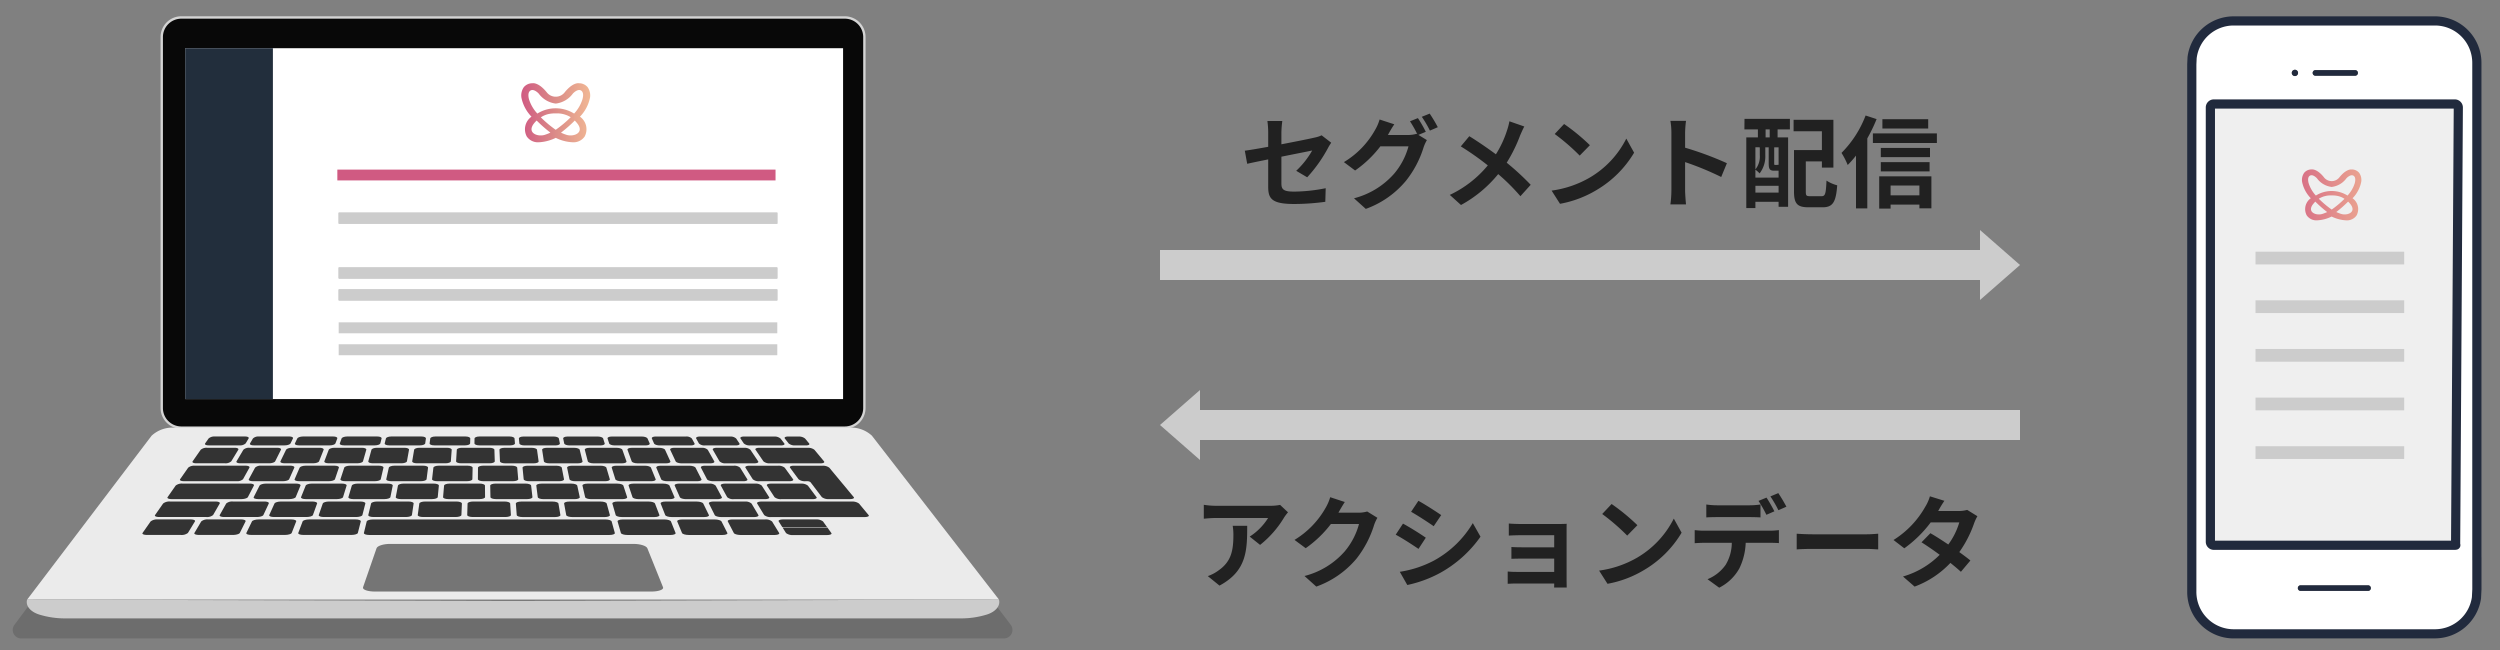 <svg xmlns="http://www.w3.org/2000/svg" width="250" height="65"><rect width="100%" height="100%" fill="#808080" stroke="none"/><defs><linearGradient id="c" x1="1" y1=".5" x2="0" y2=".5" gradientUnits="objectBoundingBox"><stop offset="0" stop-color="#f1b794"/><stop offset=".502" stop-color="#db8c88"/><stop offset="1" stop-color="#d05a82"/></linearGradient><linearGradient id="d" x1="-.476" y1=".5" x2="1.406" y2=".5" gradientUnits="objectBoundingBox"><stop offset="0" stop-color="#d05a82"/><stop offset=".996" stop-color="#f1b794"/></linearGradient><clipPath id="a"><path data-name="長方形 10542" transform="translate(516 2577)" fill="#fff" d="M0 0h250v65H0z"/></clipPath><clipPath id="b"><path data-name="長方形 10517" fill="none" d="M0 0h99.97v18.381H0z"/></clipPath></defs><g data-name="マスクグループ 35825" transform="translate(-516 -2577)" clip-path="url(#a)"><g data-name="グループ 41895"><g data-name="グループ 41883"><g data-name="グループ 41876"><path data-name="パス 229409" d="M600.497 2578.75H534.11a1.94 1.94 0 0 0-1.94 1.94v37.127a1.94 1.94 0 0 0 1.94 1.941h66.382a1.941 1.941 0 0 0 1.941-1.941v-37.126a1.941 1.941 0 0 0-1.941-1.94" fill="#080808"/><path data-name="パス 229410" d="M600.482 2619.876h-66.351a2.077 2.077 0 0 1-2.075-2.075v-37.1a2.077 2.077 0 0 1 2.075-2.075h66.351a2.077 2.077 0 0 1 2.075 2.075v37.1a2.077 2.077 0 0 1-2.075 2.075m-66.351-41.008a1.84 1.84 0 0 0-1.838 1.838v37.1a1.84 1.84 0 0 0 1.838 1.838h66.351a1.84 1.84 0 0 0 1.838-1.838v-37.1a1.84 1.84 0 0 0-1.838-1.838Z" fill="#d4d4d4"/><g data-name="グループ 41875" opacity=".15"><g data-name="グループ 41874"><g data-name="グループ 41873" clip-path="url(#b)" transform="translate(517.275 2622.462)"><path data-name="パス 229411" d="M99.138 18.381H.832a.849.849 0 0 1-.661-1.36L12.178.872A3.183 3.183 0 0 1 14.36 0h71a3.184 3.184 0 0 1 2.176.866l12.257 16.148a.849.849 0 0 1-.656 1.367"/></g></g></g><path data-name="パス 229412" d="M615.899 2636.961h-97.186l12.444-16.387a3.077 3.077 0 0 1 2.085-.816h67.869a3.077 3.077 0 0 1 2.08.811Z" fill="#ebebeb"/><path data-name="パス 229413" d="m615.899 2636.961-48.593.128-48.595-.128c-.174.605.313 1.217 1.229 1.5a8.747 8.747 0 0 0 2.585.379h89.557a8.748 8.748 0 0 0 2.585-.379c.916-.286 1.4-.9 1.229-1.5" fill="#ccc"/><path data-name="パス 229414" d="M601.902 2627.355a1.133 1.133 0 0 0-.724-.2h-9.03c-.306 0-.5.091-.431.2l.7 1.151a.982.982 0 0 0 .7.2h9.341c.317 0 .5-.092.4-.2Z" fill="#333"/><path data-name="パス 229415" d="M597.444 2621.981a1 1 0 0 0-.658-.2h-4.882c-.27 0-.426.091-.349.2l.787 1.152a.914.914 0 0 0 .647.2h5.074c.281 0 .432-.091.339-.2Z" fill="#333"/><path data-name="パス 229416" d="M540.504 2620.649h-3.027a.868.868 0 0 0-.618.2l-.342.488c-.079.113.075.2.343.2h3.1a.809.809 0 0 0 .607-.2l.292-.488c.067-.113-.091-.2-.353-.2" fill="#333"/><path data-name="パス 229417" d="M539.461 2621.777h-2.76a.892.892 0 0 0-.631.2l-.805 1.152c-.079.113.085.2.365.2h2.867a.855.855 0 0 0 .631-.2l.7-1.152c.068-.113-.1-.2-.365-.2" fill="#333"/><path data-name="パス 229418" d="M537.535 2627.151h-4.523a1.019 1.019 0 0 0-.7.2l-.805 1.152c-.079.113.114.2.431.2h4.681a.954.954 0 0 0 .691-.2l.662-1.152c.065-.113-.131-.2-.437-.2" fill="#333"/><path data-name="パス 229419" d="M545.01 2623.568h-2.883a.811.811 0 0 0-.621.2l-.622 1.151c-.061.113.127.2.42.2h2.991c.293 0 .57-.091.621-.2l.514-1.151c.05-.113-.138-.2-.42-.2" fill="#333"/><path data-name="パス 229420" d="M545.6 2625.359h-3.007c-.294 0-.579.091-.636.2l-.584 1.152c-.057.113.143.2.448.2h3.115c.3 0 .589-.091.636-.2l.477-1.152c.047-.113-.154-.2-.448-.2" fill="#333"/><path data-name="パス 229421" d="M542.421 2627.151h-3.131a.907.907 0 0 0-.669.2l-.646 1.152c-.063.113.142.2.459.2h3.236c.317 0 .616-.091.669-.2l.538-1.152c.053-.113-.153-.2-.459-.2" fill="#333"/><path data-name="パス 229422" d="M535.037 2628.942h-3.255a1.063 1.063 0 0 0-.719.2l-.805 1.152c-.079.113.124.2.453.2h3.363a1.024 1.024 0 0 0 .719-.2l.7-1.152c.068-.113-.134-.2-.453-.2" fill="#333"/><path data-name="パス 229423" d="M540.08 2628.942h-3.255a.973.973 0 0 0-.7.2l-.682 1.152c-.067.113.146.2.475.2h3.363c.329 0 .641-.091.7-.2l.574-1.152c.056-.113-.156-.2-.475-.2" fill="#333"/><path data-name="パス 229424" d="M545.126 2628.942h-3.255c-.318 0-.621.091-.675.2l-.559 1.152c-.055.113.168.2.5.2h3.357c.329 0 .631-.091.675-.2l.451-1.152c.044-.113-.178-.2-.5-.2" fill="#333"/><path data-name="パス 229425" d="M551.554 2628.942h-4.638c-.318 0-.611.091-.653.2l-.435 1.152c-.043.113.189.2.518.2h4.792c.329 0 .619-.091.647-.2l.294-1.152c.029-.113-.206-.2-.524-.2" fill="#333"/><path data-name="パス 229426" d="M577.166 2629.146c-.031-.113-.314-.2-.632-.2h-23.239c-.318 0-.6.091-.626.2l-.279 1.152c-.027.113.217.2.546.2h24.008c.329 0 .57-.091.539-.2Z" fill="#333"/><path data-name="パス 229427" d="M583.096 2629.146c-.045-.113-.34-.2-.658-.2h-4.163c-.318 0-.55.091-.518.2l.332 1.152c.032.113.326.2.654.2h4.3c.329 0 .559-.091.513-.2Z" fill="#333"/><path data-name="パス 229428" d="M588.151 2629.146c-.057-.113-.362-.2-.68-.2h-3.255c-.318 0-.539.091-.492.2l.477 1.152c.047.113.351.2.68.2h3.363c.329 0 .549-.091.492-.2Z" fill="#333"/><path data-name="パス 229429" d="M593.206 2629.146a.991.991 0 0 0-.7-.2h-3.255c-.318 0-.529.091-.47.2l.6 1.152c.059.113.373.2.7.2h3.363c.329 0 .539-.091.47-.2Z" fill="#333"/><path data-name="パス 229430" d="M597.577 2628.942h-3.255c-.318 0-.521.089-.452.2l.352.559h4.478l-.4-.559a1.089 1.089 0 0 0-.719-.2" fill="#333"/><path data-name="パス 229431" d="M598.735 2629.748h-4.483l.35.557a1.05 1.05 0 0 0 .719.2h3.363c.329 0 .531-.088.453-.2Z" fill="#333"/><path data-name="パス 229432" d="M547.227 2627.151h-3.131c-.306 0-.6.091-.647.2l-.523 1.152c-.051.113.164.2.481.2h3.239c.317 0 .607-.091.647-.2l.416-1.152c.041-.113-.175-.2-.481-.2" fill="#333"/><path data-name="パス 229433" d="M552.033 2627.151h-3.131c-.306 0-.586.091-.625.2l-.4 1.152c-.039.113.186.2.5.2h3.239c.317 0 .6-.091.625-.2l.294-1.152c.029-.113-.2-.2-.5-.2" fill="#333"/><path data-name="パス 229434" d="M556.839 2627.151h-3.131c-.306 0-.577.091-.6.2l-.279 1.152c-.027.113.207.2.524.2h3.239c.317 0 .587-.091.6-.2l.171-1.152c.017-.113-.218-.2-.524-.2" fill="#333"/><path data-name="パス 229435" d="M561.644 2627.151h-3.131c-.306 0-.567.091-.582.2l-.157 1.152c-.015.113.229.2.546.2h3.239c.317 0 .577-.091.582-.2l.049-1.152c0-.113-.239-.2-.546-.2" fill="#333"/><path data-name="パス 229436" d="M566.449 2627.151h-3.131c-.306 0-.557.091-.561.2l-.035 1.152c0 .113.251.2.568.2h3.239c.317 0 .568-.091.561-.2l-.073-1.152c-.007-.113-.261-.2-.567-.2" fill="#333"/><path data-name="パス 229437" d="M571.844 2627.355c-.019-.113-.283-.2-.589-.2h-3.131c-.306 0-.548.091-.539.2l.088 1.151c.009.113.273.2.589.2h3.239c.317 0 .558-.092.539-.2Z" fill="#333"/><path data-name="パス 229438" d="M576.67 2627.355c-.031-.113-.3-.2-.611-.2h-3.131c-.306 0-.538.091-.517.2l.21 1.151c.021.113.294.2.611.2h3.238c.317 0 .548-.092.517-.2Z" fill="#333"/><path data-name="パス 229439" d="M581.5 2627.355c-.043-.113-.326-.2-.632-.2h-3.131c-.306 0-.528.091-.5.2l.332 1.151c.033.113.316.2.632.2h3.239c.317 0 .538-.092.5-.2Z" fill="#333"/><path data-name="パス 229440" d="M586.327 2627.355c-.055-.113-.348-.2-.654-.2h-3.131c-.306 0-.518.091-.474.2l.454 1.151c.044.113.337.2.654.2h3.239c.317 0 .529-.092.474-.2Z" fill="#333"/><path data-name="パス 229441" d="M591.154 2627.355a.932.932 0 0 0-.675-.2h-3.131c-.306 0-.509.091-.452.2l.576 1.151c.057.113.359.2.675.2h3.239c.317 0 .519-.092.452-.2Z" fill="#333"/><path data-name="パス 229442" d="M550.191 2625.359h-3.007c-.294 0-.569.091-.614.2l-.463 1.152c-.045.113.165.2.469.2h3.115c.3 0 .58-.091.614-.2l.355-1.152c.035-.113-.176-.2-.47-.2" fill="#333"/><path data-name="パス 229443" d="M554.782 2625.359h-3.007c-.294 0-.56.091-.593.2l-.341 1.152c-.033.113.187.2.491.2h3.115c.3 0 .57-.091.593-.2l.233-1.152c.023-.113-.2-.2-.491-.2" fill="#333"/><path data-name="パス 229444" d="M559.374 2625.359h-3.007c-.294 0-.55.091-.571.2l-.22 1.152c-.022.113.208.2.513.2h3.115c.3 0 .56-.091.571-.2l.112-1.152c.011-.113-.219-.2-.513-.2" fill="#333"/><path data-name="パス 229445" d="M563.965 2625.359h-3.007c-.294 0-.54.091-.55.2l-.1 1.152c-.01.113.229.2.534.2h3.115c.3 0 .551-.091.55-.2l-.01-1.152c0-.113-.24-.2-.534-.2" fill="#333"/><path data-name="パス 229446" d="M568.557 2625.359h-3.007c-.294 0-.531.091-.528.2l.023 1.152c0 .113.251.2.556.2h3.115c.3 0 .541-.091.528-.2l-.131-1.152c-.013-.113-.262-.2-.556-.2" fill="#333"/><path data-name="パス 229447" d="M573.726 2625.563c-.025-.113-.283-.2-.577-.2h-3.011c-.294 0-.521.091-.507.2l.145 1.152c.014.113.273.2.577.2h3.115c.3 0 .532-.092.507-.2Z" fill="#333"/><path data-name="パス 229448" d="M578.338 2625.563c-.037-.113-.3-.2-.6-.2h-3.006c-.294 0-.511.091-.485.2l.266 1.152c.026.113.294.2.6.2h3.115c.3 0 .522-.092.486-.2Z" fill="#333"/><path data-name="パス 229449" d="M582.952 2625.563c-.048-.113-.327-.2-.62-.2h-3.007c-.294 0-.5.091-.464.2l.388 1.152c.038.113.316.2.62.2h3.115c.3 0 .512-.092.464-.2Z" fill="#333"/><path data-name="パス 229450" d="M587.564 2625.563a.848.848 0 0 0-.642-.2h-3.007c-.294 0-.492.091-.442.2l.51 1.152c.05.113.337.2.642.2h3.115c.3 0 .5-.092.442-.2Z" fill="#333"/><path data-name="パス 229451" d="M592.177 2625.563a.93.93 0 0 0-.664-.2h-3.007c-.294 0-.482.091-.421.2l.631 1.152a.891.891 0 0 0 .663.2h3.115c.3 0 .493-.092.42-.2Z" fill="#333"/><path data-name="パス 229452" d="M596.79 2625.563a1.016 1.016 0 0 0-.685-.2h-3.007c-.294 0-.473.091-.4.2l.753 1.152a.976.976 0 0 0 .685.2h3.115c.305 0 .484-.092.4-.2Z" fill="#333"/><path data-name="パス 229453" d="M540.54 2623.568h-5.069a.933.933 0 0 0-.653.2l-.805 1.151c-.079.113.094.2.387.2h5.262a.854.854 0 0 0 .642-.2l.637-1.151c.062-.113-.116-.2-.4-.2" fill="#333"/><path data-name="パス 229454" d="M540.96 2625.359h-6.719a.975.975 0 0 0-.675.2l-.805 1.152c-.079.113.1.2.409.2h6.96c.3 0 .6-.091.658-.2l.6-1.152c.059-.113-.132-.2-.426-.2" fill="#333"/><path data-name="パス 229455" d="M549.446 2623.568h-2.883c-.282 0-.55.091-.6.2l-.5 1.151c-.049.113.149.2.441.2h2.993c.292 0 .561-.091.6-.2l.391-1.151c.038-.113-.159-.2-.441-.2" fill="#333"/><path data-name="パス 229456" d="M553.884 2623.568H551c-.282 0-.541.091-.577.2l-.377 1.151c-.037.113.17.2.463.2h2.991c.293 0 .551-.091.577-.2l.269-1.151c.026-.113-.181-.2-.463-.2" fill="#333"/><path data-name="パス 229457" d="M558.32 2623.568h-2.883c-.282 0-.531.091-.556.2l-.254 1.151c-.025.113.192.2.485.2h2.99c.293 0 .541-.091.556-.2l.146-1.151c.014-.113-.2-.2-.485-.2" fill="#333"/><path data-name="パス 229458" d="M562.757 2623.568h-2.884c-.282 0-.521.091-.534.2l-.132 1.151c-.013.113.214.2.506.2h2.991c.292 0 .532-.091.534-.2l.024-1.151c0-.113-.224-.2-.506-.2" fill="#333"/><path data-name="パス 229459" d="M567.194 2623.568h-2.883c-.282 0-.511.091-.512.2l-.009 1.151c0 .113.235.2.528.2h2.991c.292 0 .522-.091.512-.2l-.1-1.151c-.01-.113-.246-.2-.528-.2" fill="#333"/><path data-name="パス 229460" d="M572.179 2623.772c-.021-.113-.268-.2-.55-.2h-2.884c-.282 0-.5.091-.49.2l.113 1.151c.011.113.257.2.55.2h2.991c.293 0 .512-.091.491-.2Z" fill="#333"/><path data-name="パス 229461" d="M576.64 2623.772c-.034-.113-.29-.2-.572-.2h-2.886c-.282 0-.492.091-.469.2l.236 1.151c.023.113.279.2.571.2h2.991c.292 0 .5-.091.469-.2Z" fill="#333"/><path data-name="パス 229462" d="M581.098 2623.772c-.045-.113-.311-.2-.593-.2h-2.883c-.282 0-.482.091-.447.2l.359 1.151c.035.113.3.2.593.2h2.991c.292 0 .493-.091.447-.2Z" fill="#333"/><path data-name="パス 229463" d="M585.557 2623.772c-.058-.113-.333-.2-.615-.2h-2.884c-.282 0-.472.091-.425.2l.481 1.151c.047.113.322.2.615.2h2.991c.292 0 .483-.091.425-.2Z" fill="#333"/><path data-name="パス 229464" d="M590.016 2623.772a.869.869 0 0 0-.636-.2h-2.88c-.282 0-.462.091-.4.2l.6 1.151c.059.113.344.2.637.2h2.991c.292 0 .473-.091.4-.2Z" fill="#333"/><path data-name="パス 229465" d="M594.473 2623.772a.953.953 0 0 0-.658-.2h-2.884c-.282 0-.453.091-.382.2l.726 1.151a.913.913 0 0 0 .658.2h2.991c.292 0 .464-.091.382-.2Z" fill="#333"/><path data-name="パス 229466" d="m599.889 2624.924-.2-.241-.756-.911a1.043 1.043 0 0 0-.68-.2h-2.887c-.282 0-.443.091-.36.2l.849 1.151a1 1 0 0 0 .68.2h.185a.5.5 0 0 1 .335.1l1.129 1.488a1.067 1.067 0 0 0 .707.2h2.1c.3 0 .476-.091.383-.2Z" fill="#333"/><path data-name="パス 229467" d="M543.707 2621.777h-2.76a.812.812 0 0 0-.61.2l-.683 1.152c-.067.113.107.2.387.2h2.867c.28 0 .553-.091.61-.2l.575-1.152c.056-.113-.117-.2-.387-.2" fill="#333"/><path data-name="パス 229468" d="M547.954 2621.777h-2.76c-.27 0-.533.091-.588.2l-.56 1.152c-.055.113.128.2.409.2h2.867c.28 0 .543-.091.588-.2l.453-1.152c.044-.113-.139-.2-.409-.2" fill="#333"/><path data-name="パス 229469" d="M552.2 2621.777h-2.76c-.27 0-.523.091-.566.2l-.438 1.152c-.043.113.15.2.43.2h2.867c.28 0 .534-.091.566-.2l.33-1.152c.032-.113-.16-.2-.43-.2" fill="#333"/><path data-name="パス 229470" d="M556.447 2621.777h-2.757c-.27 0-.514.091-.544.2l-.315 1.152c-.031.113.172.2.452.2h2.867c.28 0 .524-.091.544-.2l.208-1.152c.02-.113-.182-.2-.452-.2" fill="#333"/><path data-name="パス 229471" d="M560.697 2621.777h-2.76c-.27 0-.5.091-.523.2l-.193 1.152c-.019.113.193.2.474.2h2.868c.28 0 .515-.091.523-.2l.085-1.152c.008-.113-.2-.2-.474-.2" fill="#333"/><path data-name="パス 229472" d="M564.94 2621.777h-2.76c-.27 0-.494.091-.5.2l-.07 1.152c-.007.113.215.2.5.2h2.867c.28 0 .5-.091.5-.2l-.037-1.152c0-.113-.225-.2-.5-.2" fill="#333"/><path data-name="パス 229473" d="M569.702 2621.981c-.016-.113-.247-.2-.517-.2h-2.76c-.27 0-.484.091-.479.2l.052 1.152c.005.113.237.2.517.2h2.867c.28 0 .5-.091.479-.2Z" fill="#333"/><path data-name="パス 229474" d="M573.971 2621.981c-.028-.113-.269-.2-.539-.2h-2.76c-.27 0-.475.091-.458.2l.175 1.152c.017.113.258.2.539.2h2.867c.28 0 .485-.091.458-.2Z" fill="#333"/><path data-name="パス 229475" d="M578.239 2621.981c-.04-.113-.291-.2-.561-.2h-2.76c-.27 0-.465.091-.436.2l.3 1.152c.029.113.28.2.56.2h2.868c.28 0 .476-.091.436-.2Z" fill="#333"/><path data-name="パス 229476" d="M582.506 2621.981c-.052-.113-.312-.2-.582-.2h-2.76c-.27 0-.455.091-.414.2l.42 1.152c.041.113.3.2.582.2h2.868c.28 0 .466-.091.414-.2Z" fill="#333"/><path data-name="パス 229477" d="M586.775 2621.981a.791.791 0 0 0-.6-.2h-2.759c-.27 0-.446.091-.393.2l.542 1.152c.053.113.323.2.6.2h2.867c.281 0 .456-.091.393-.2Z" fill="#333"/><path data-name="パス 229478" d="M591.043 2621.981a.87.87 0 0 0-.625-.2h-2.76c-.27 0-.436.091-.371.2l.665 1.152a.834.834 0 0 0 .626.2h2.867c.28 0 .446-.091.371-.2Z" fill="#333"/><path data-name="パス 229479" d="M544.914 2620.649h-3.027a.783.783 0 0 0-.594.2l-.286.488c-.066.113.1.2.366.2h3.099c.268 0 .53-.091.584-.2l.236-.488c.054-.113-.114-.2-.376-.2" fill="#333"/><path data-name="パス 229480" d="M549.324 2620.649h-3.027c-.262 0-.518.091-.571.2l-.231.488c-.053.113.121.2.39.2h3.1c.268 0 .519-.091.561-.2l.181-.488c.042-.113-.137-.2-.4-.2" fill="#333"/><path data-name="パス 229481" d="M553.733 2620.649h-3.027c-.262 0-.508.091-.548.2l-.175.488c-.04.113.144.2.413.2h3.1c.268 0 .509-.091.538-.2l.125-.488c.029-.113-.16-.2-.423-.2" fill="#333"/><path data-name="パス 229482" d="M558.143 2620.649h-3.027c-.262 0-.5.091-.525.2l-.12.488c-.028.113.168.2.436.2h3.1c.268 0 .5-.091.515-.2l.069-.488c.016-.113-.184-.2-.446-.2" fill="#333"/><path data-name="パス 229483" d="M562.553 2620.649h-3.027c-.262 0-.487.091-.5.2l-.064.488c-.015.113.191.2.459.2h3.1c.268 0 .488-.091.492-.2l.014-.488c0-.113-.207-.2-.469-.2" fill="#333"/><path data-name="パス 229484" d="M566.959 2620.649h-3.027c-.262 0-.476.091-.479.2l-.008.488c0 .113.214.2.482.2h3.1c.268 0 .478-.091.468-.2l-.042-.488c-.01-.113-.23-.2-.492-.2" fill="#333"/><path data-name="パス 229485" d="M571.887 2620.853c-.022-.113-.253-.2-.515-.2h-3.027c-.262 0-.466.091-.455.2l.047.489c.01.113.237.2.505.2h3.1c.268 0 .468-.091.445-.2Z" fill="#333"/><path data-name="パス 229486" d="M576.318 2620.853c-.035-.113-.276-.2-.539-.2h-3.027c-.262 0-.456.091-.432.2l.1.489c.023.113.26.2.528.2h3.1c.268 0 .457-.091.422-.2Z" fill="#333"/><path data-name="パス 229487" d="M580.753 2620.853c-.048-.113-.3-.2-.562-.2h-3.024c-.262 0-.445.091-.409.2l.158.489c.036.113.284.2.552.2h3.1c.268 0 .447-.091.4-.2Z" fill="#333"/><path data-name="パス 229488" d="M585.186 2620.853a.75.75 0 0 0-.585-.2h-3.027c-.262 0-.435.091-.386.2l.214.489c.05.113.307.2.575.2h3.1c.268 0 .436-.091.376-.2Z" fill="#333"/><path data-name="パス 229489" d="M589.618 2620.853a.833.833 0 0 0-.608-.2h-3.027c-.262 0-.424.091-.362.2l.269.489a.777.777 0 0 0 .6.2h3.1c.268 0 .426-.091.352-.2Z" fill="#333"/><path data-name="パス 229490" d="M594.051 2620.853a.922.922 0 0 0-.631-.2h-3.027c-.262 0-.414.091-.339.2l.325.489a.859.859 0 0 0 .621.2h3.1c.268 0 .416-.091.329-.2Z" fill="#333"/><path data-name="パス 229491" d="M596.507 2620.853a.973.973 0 0 0-.644-.2h-1.062c-.262 0-.4.091-.316.2l.38.489a.952.952 0 0 0 .645.2h1.086c.269 0 .41-.091.316-.2Z" fill="#333"/><path data-name="パス 229492" d="M581.136 2636.155H553.49c-.717 0-1.25-.187-1.19-.417l1.361-3.93c.1-.23.693-.417 1.325-.417h24.386c.632 0 1.24.187 1.355.417l1.582 3.93c.07.23-.456.417-1.173.417" fill="#757575"/></g><g data-name="グループ 41882"><path data-name="長方形 10518" fill="#fff" d="M534.518 2581.821h65.79v35.088h-65.79z"/><g data-name="グループ 41881" transform="translate(534.518 2581.821)"><path data-name="パス 229493" d="M62.2 84.574a1.122 1.122 0 0 1 .856-.39.468.468 0 0 1 .076-.006c.185 0 .685.087 1.349.9a1.125 1.125 0 0 0 .842.451h.131a1.129 1.129 0 0 0 .848-.458c.658-.806 1.159-.893 1.343-.893a.468.468 0 0 1 .076.006 1.122 1.122 0 0 1 .856.39 1.451 1.451 0 0 1 .243 1.041 3.8 3.8 0 0 1-1.01 1.912 1.541 1.541 0 0 1 .474 1.983 1.353 1.353 0 0 1-1.21.577 4.26 4.26 0 0 1-1.682-.441 4.339 4.339 0 0 1-1.687.441 1.355 1.355 0 0 1-1.212-.577 1.541 1.541 0 0 1 .474-1.983 3.8 3.8 0 0 1-1.009-1.906 1.454 1.454 0 0 1 .242-1.047Zm4.251 4.764c.73.243 1.9-.2 1.037-1.208a4.636 4.636 0 0 0-.194-.215 13.994 13.994 0 0 1-1.379 1.212 4.935 4.935 0 0 0 .536.212Zm-1.073-.506.011.007a11.343 11.343 0 0 0 1.5-1.258 2.6 2.6 0 0 0-1.412-.383h-.192a3.085 3.085 0 0 0-.579.059 2.256 2.256 0 0 0-.789.325l-.018.011a11.365 11.365 0 0 0 1.479 1.242Zm-1.066.506a4.891 4.891 0 0 0 .545-.215 13.992 13.992 0 0 1-1.374-1.209 2.932 2.932 0 0 0-.208.216c-.867 1.013.307 1.452 1.037 1.209Zm-1.572-3.476a3.729 3.729 0 0 0 .812 1.355 3.462 3.462 0 0 1 3.675 0 3.729 3.729 0 0 0 .812-1.355s.254-.7-.1-.939-.836.295-.836.295a2.485 2.485 0 0 1-1.708 1 2.485 2.485 0 0 1-1.708-1s-.48-.533-.836-.295-.111.939-.111.939Z" transform="translate(-28.334 -80.681)" fill="url(#c)"/><path data-name="パス 229494" d="M15.216 12.139h43.82v1.082h-43.82Z" fill="#d05a82"/><path data-name="長方形 10519" fill="#ccc" d="M15.351 24.123h43.86v1.097h-43.86z"/><path data-name="長方形 10520" fill="#ccc" d="M15.351 21.93h43.86v1.097h-43.86z"/><rect data-name="長方形 10521" width="43.86" transform="translate(15.351 19.737)" fill="#ccc"/><path data-name="長方形 10522" fill="#ccc" d="M15.351 16.447h43.86v1.097h-43.86z"/><path data-name="長方形 10523" fill="#ccc" d="M15.351 24.123h43.86v1.097h-43.86z"/><path data-name="長方形 10524" fill="#ccc" d="M15.351 21.93h43.86v1.097h-43.86z"/><rect data-name="長方形 10525" width="43.86" transform="translate(15.351 19.737)" fill="#ccc"/><path data-name="長方形 10526" fill="#ccc" d="M15.351 16.447h43.86v1.097h-43.86z"/><path data-name="長方形 10527" fill="#ccc" d="M15.351 29.605h43.86v1.097h-43.86z"/><path data-name="長方形 10528" fill="#ccc" d="M15.351 27.412h43.86v1.097h-43.86z"/><path data-name="長方形 10529" fill="#ccc" d="M15.351 24.123h43.86v1.097h-43.86z"/><path data-name="長方形 10530" fill="#ccc" d="M15.351 21.93h43.86v1.097h-43.86z"/><rect data-name="長方形 10531" width="43.86" transform="translate(15.351 19.737)" fill="#ccc"/><path data-name="長方形 10532" fill="#ccc" d="M15.351 16.447h43.86v1.097h-43.86z"/><path data-name="長方形 10533" fill="#222e3c" d="M0 0h8.772v35.088H0z"/></g></g></g><path data-name="パス 230021" d="M642.82 2595.67c0 1.18.33 1.73 2.61 1.73a23.506 23.506 0 0 0 3.1-.22l.04-1.36a16.337 16.337 0 0 1-3.15.34c-1.1 0-1.28-.22-1.28-.84v-2.65c1.42-.29 2.77-.55 3.08-.62a8.515 8.515 0 0 1-1.6 2.03l1.1.65a14.332 14.332 0 0 0 2.07-2.91c.09-.18.24-.41.33-.55l-.96-.74a2.819 2.819 0 0 1-.71.23c-.45.11-1.85.39-3.31.67v-1.18a10.511 10.511 0 0 1 .09-1.15h-1.49a8.649 8.649 0 0 1 .08 1.15v1.43c-.99.18-1.87.33-2.34.39l.24 1.31c.42-.1 1.21-.26 2.1-.44Zm14.97-6.86-.79.32a11.6 11.6 0 0 1 .73 1.29l-.07-.04a3.15 3.15 0 0 1-.87.12h-2c.01-.02.02-.03.03-.05a10.374 10.374 0 0 1 .61-1.02l-1.47-.48a4.525 4.525 0 0 1-.45 1.04 8.648 8.648 0 0 1-3.12 3.22l1.12.84a11.236 11.236 0 0 0 2.53-2.42h2.81a7.074 7.074 0 0 1-1.42 2.72 8 8 0 0 1-4.03 2.48l1.18 1.06a9.314 9.314 0 0 0 4.03-2.83 10.153 10.153 0 0 0 1.75-3.33 4 4 0 0 1 .33-.72l-.85-.52.74-.31a12.711 12.711 0 0 0-.79-1.37Zm1.18-.45-.79.32a10.6 10.6 0 0 1 .81 1.38l.79-.34a14.278 14.278 0 0 0-.81-1.36Zm9.46 1.29-1.49-.52a6.237 6.237 0 0 1-.24.92 10.37 10.37 0 0 1-1.11 2.38c-.81-.6-1.86-1.32-2.66-1.81l-.85 1.02a27.494 27.494 0 0 1 2.7 1.9 11 11 0 0 1-3.8 2.95l1.12 1.01a12.5 12.5 0 0 0 3.72-3.09 20.136 20.136 0 0 1 2.22 2.21l1.03-1.14a26.185 26.185 0 0 0-2.4-2.21 15.1 15.1 0 0 0 1.34-2.72c.1-.23.29-.67.42-.9Zm3.98-.25-.94 1a20.792 20.792 0 0 1 2.5 2.16l1.02-1.04a20.2 20.2 0 0 0-2.58-2.12Zm-1.25 6.66.84 1.32a10.83 10.83 0 0 0 3.71-1.41 10.634 10.634 0 0 0 3.7-3.7l-.78-1.41a9.416 9.416 0 0 1-3.64 3.89 10.307 10.307 0 0 1-3.83 1.31Zm11.98-.02a10.983 10.983 0 0 1-.1 1.4h1.56c-.04-.41-.09-1.11-.09-1.4v-2.83a28.884 28.884 0 0 1 3.61 1.49l.57-1.38a32.66 32.66 0 0 0-4.18-1.55v-1.48a10.872 10.872 0 0 1 .09-1.2h-1.56a6.942 6.942 0 0 1 .1 1.2Zm9.83-5.3h-.41v-.8h.41Zm.89 2.76a.218.218 0 0 1-.05-.04c-.02.03-.04.03-.13.03h-.18c-.07 0-.08-.01-.08-.14v-1.62h.44Zm-2.32 2.76v-.68h2.32v.68Zm.44-4.53v.78a2.037 2.037 0 0 1-.44 1.43v-2.21Zm1.79 2.34h.09v.69h-2.32v-.79a2.526 2.526 0 0 1 .42.37 2.769 2.769 0 0 0 .57-1.82v-.79h.34v1.62c0 .59.13.72.56.72Zm-3.33-4.13h1.35v.8h-1.16v7.07h.91v-.63h2.32v.5h.95v-6.94h-1.05v-.8h1.23v-1.05h-4.54Zm6.59 6.68c-.39 0-.45-.05-.45-.47v-3.01h1.61v.62h1.15v-4.78h-3.98v1.15h2.83v1.88h-2.79v4.15c0 1.23.35 1.57 1.46 1.57h1.39c1.03 0 1.35-.51 1.47-2.2a3.527 3.527 0 0 1-1.07-.47c-.06 1.32-.12 1.56-.5 1.56Zm11.79-7.7h-4.58v.93h4.58Zm-6.26-.37a10.64 10.64 0 0 1-2.41 3.74 7.7 7.7 0 0 1 .62 1.21 9.741 9.741 0 0 0 .83-.94v5.28h1.13v-7a16.217 16.217 0 0 0 .93-1.93Zm5.38 7v.98h-2.88v-.98Zm-4.02 2.31h1.14v-.4h2.88v.37h1.2v-3.2h-5.22Zm.16-3.72h4.88v-.93h-4.88Zm4.92-2.35h-4.92v.92H709Zm-5.71-1.45v.96h6.4v-.96Z" fill="#212121"/><g data-name="グループ 41884" fill="#ccc"><path data-name="多角形 126" d="m718 2603.5-4 3.5v-7Z"/><path data-name="長方形 10534" d="M632 2602h83v3h-83z"/></g><g data-name="グループ 41896" fill="#ccc"><path data-name="多角形 126" d="m632 2619.5 4-3.5v7Z"/><path data-name="長方形 10534" d="M635 2618h83v3h-83z"/></g><path data-name="パス 230020" d="m644.8 2628.23-.79-.74a5.157 5.157 0 0 1-1.02.09h-5.39a7.928 7.928 0 0 1-1.22-.1v1.39c.47-.04.8-.07 1.22-.07h5.21a5.947 5.947 0 0 1-1.84 1.86l1.04.83a10.185 10.185 0 0 0 2.4-2.74 5.035 5.035 0 0 1 .39-.52Zm-4.08 1.35h-1.45a5.544 5.544 0 0 1 .07.9c0 1.64-.24 2.7-1.51 3.58a3.951 3.951 0 0 1-1.05.55l1.17.95c2.72-1.46 2.77-3.5 2.77-5.98Zm9.76-2.38-1.46-.48a4.811 4.811 0 0 1-.45 1.05 8.805 8.805 0 0 1-3.12 3.22l1.12.83a11.4 11.4 0 0 0 2.52-2.42h2.81a7.109 7.109 0 0 1-1.42 2.73 7.97 7.97 0 0 1-4.03 2.47l1.18 1.06a9.337 9.337 0 0 0 4.04-2.82 10.434 10.434 0 0 0 1.74-3.34 4 4 0 0 1 .33-.72l-1.02-.63a3.207 3.207 0 0 1-.87.12h-2.01c.01-.02.02-.03.03-.05.12-.22.38-.67.61-1.02Zm7.36-.12-.73 1.1c.66.37 1.7 1.05 2.26 1.44l.75-1.11c-.52-.36-1.62-1.07-2.28-1.43Zm-1.86 7.1.75 1.32a12.168 12.168 0 0 0 3.34-1.24 12.074 12.074 0 0 0 3.98-3.59l-.77-1.36a10.194 10.194 0 0 1-3.89 3.75 10.836 10.836 0 0 1-3.41 1.12Zm.32-4.82-.73 1.11c.67.35 1.71 1.03 2.28 1.42l.73-1.12a28.44 28.44 0 0 0-2.28-1.41Zm10.58-.01v1.21c.24-.02.87-.04 1.24-.04h3.3v1.21h-3.19c-.38 0-.83-.01-1.09-.03v1.18c.23-.01.71-.02 1.09-.02h3.19v1.33h-3.78a8.581 8.581 0 0 1-.87-.04v1.23c.17-.01.58-.03.86-.03h3.79c0 .15 0 .31-.01.4h1.26c0-.18-.01-.52-.01-.68v-5.02c0-.21 0-.54.01-.67-.16.01-.53.02-.77.02h-3.78c-.37 0-.98-.02-1.24-.05Zm10.28-1.95-.94 1a20.792 20.792 0 0 1 2.5 2.16l1.02-1.04a20.2 20.2 0 0 0-2.58-2.12Zm-1.25 6.66.84 1.32a10.83 10.83 0 0 0 3.71-1.41 10.634 10.634 0 0 0 3.7-3.7l-.78-1.41a9.416 9.416 0 0 1-3.64 3.89 10.307 10.307 0 0 1-3.83 1.31Zm10.72-6.61v1.29c.3-.02.73-.03 1.07-.03h3.27c.35 0 .74.01 1.08.03v-1.29a7.849 7.849 0 0 1-1.08.08h-3.27a7.482 7.482 0 0 1-1.07-.08Zm-1.16 2.56v1.31c.28-.02.67-.04.96-.04h2.75a4.3 4.3 0 0 1-.62 2.21 4.084 4.084 0 0 1-1.81 1.43l1.17.85a4.739 4.739 0 0 0 2.01-1.92 6.344 6.344 0 0 0 .64-2.57h2.41c.28 0 .66.01.91.03v-1.3a7.563 7.563 0 0 1-.91.06h-6.55a7.614 7.614 0 0 1-.96-.06Zm7.18-3.25-.8.33a12.732 12.732 0 0 1 .79 1.39l.8-.35c-.19-.37-.54-1-.79-1.37Zm1.18-.45-.79.33a11.8 11.8 0 0 1 .8 1.38l.8-.35a15.641 15.641 0 0 0-.81-1.36Zm1.84 4.06v1.57c.37-.03 1.04-.05 1.61-.05h5.37c.42 0 .93.04 1.17.05v-1.57c-.26.02-.7.06-1.17.06h-5.37c-.52 0-1.25-.03-1.61-.06Zm14.77-3.29-1.45-.45a4.139 4.139 0 0 1-.46 1.04 9.285 9.285 0 0 1-3.18 3.33l1.08.83a12.028 12.028 0 0 0 2.64-2.59h2.86a7.1 7.1 0 0 1-1.1 2.21c-.63-.42-1.26-.83-1.79-1.13l-.89.91c.51.32 1.17.77 1.82 1.25a8.5 8.5 0 0 1-3.67 2.17l1.16 1.01a9.409 9.409 0 0 0 3.58-2.37c.41.33.78.64 1.05.89l.95-1.13c-.29-.24-.68-.53-1.11-.84a11.451 11.451 0 0 0 1.48-2.88 4.7 4.7 0 0 1 .33-.71l-1.02-.63a3.175 3.175 0 0 1-.87.11h-2.03a10.775 10.775 0 0 1 .62-1.02Z" fill="#212121"/><g data-name="グループ 41894"><g data-name="グループ 41890"><path data-name="合体 67" d="M747.628 2640.384h-8.277a4.2 4.2 0 0 1-4.172-4.204v-52.747l.03-.642a4.2 4.2 0 0 1 4.144-3.7h20.162a4.2 4.2 0 0 1 4.174 4.2v34.381q-.177.084-.348.176v14.843a3.272 3.272 0 0 0 .348.056v3.194l-.042.824a4.182 4.182 0 0 1-.306 1.091v.145h-.062a4.181 4.181 0 0 1-3.758 2.386Zm-1.844-4.573a.279.279 0 0 0 .278.28h6.744a.28.28 0 0 0 0-.56h-6.744a.279.279 0 0 0-.278.279Zm-8.745-48.064v43.432a.35.35 0 0 0 .346.349h23.074v-15.148h1.37v-28.633a.347.347 0 0 0-.346-.349h-24.098a.348.348 0 0 0-.346.349Zm8.14-3.456a.312.312 0 1 0 .312-.315.315.315 0 0 0-.312.315Zm2.092 0a.281.281 0 0 0 .278.282h3.963a.281.281 0 0 0 0-.562h-3.966a.281.281 0 0 0-.278.28Z" fill="#fff"/><path data-name="パス 229496" d="M761.473 2623.177c-.271 5.276-.264 8.339-.264 8.339a.48.48 0 0 1-.083.009h-24.1a.35.35 0 0 1-.347-.349v-43.429a.348.348 0 0 1 .347-.349h24.1a.347.347 0 0 1 .347.349" fill="#efefef"/><path data-name="パス 229497" d="M763.69 2623.961v2.989a4.941 4.941 0 0 0-1.047.533 4.448 4.448 0 0 0-.813.682v-4.985a3.288 3.288 0 0 0 1.858.783" fill="#fff"/><path data-name="パス 229498" d="M752.806 2635.53a.28.28 0 0 1 0 .56h-6.744a.28.28 0 0 1 0-.56Z" fill="#212a3d"/><path data-name="パス 229499" d="M751.509 2584.012a.281.281 0 0 1 0 .563h-3.963a.281.281 0 0 1 0-.563Z" fill="#212a3d"/><path data-name="パス 229500" d="M745.488 2583.977a.316.316 0 1 1-.312.315.315.315 0 0 1 .312-.315" fill="#212a3d"/><path data-name="パス 229501" d="M759.517 2640.843h-20.166a4.652 4.652 0 0 1-4.631-4.663v-52.748l.03-.664v-.034a4.649 4.649 0 0 1 4.6-4.1h20.162a4.653 4.653 0 0 1 4.633 4.661v49.7a.459.459 0 0 1-.918 0v-49.702a3.733 3.733 0 0 0-3.712-3.743h-20.162a3.73 3.73 0 0 0-3.686 3.282l-.029.625v52.723a3.733 3.733 0 0 0 3.713 3.745h20.166a3.739 3.739 0 0 0 3.673-3.208l.04-.792v-3.18a.459.459 0 0 1 .918 0v3.21l-.041.824v.04a4.661 4.661 0 0 1-4.586 4.019" fill="#212a3d"/><path data-name="パス 229502" d="M761.483 2631.987h-24.1a.808.808 0 0 1-.806-.808v-43.432a.808.808 0 0 1 .806-.808h24.1a.808.808 0 0 1 .806.808l-.269 43.689a.459.459 0 1 1-.918 0l.271-43.579h-23.875v43.212h23.985a.458.458 0 1 1 .167.9.957.957 0 0 1-.167.017" fill="#212a3d"/><path data-name="パス 229503" d="M742.088 2605.204a7.347 7.347 0 1 0 7.347-7.347 7.347 7.347 0 0 0-7.347 7.347" fill="none"/></g><g data-name="グループ 41893"><g data-name="グループ 41891"><path data-name="パス 229504" d="M67.661 84.52a.968.968 0 0 0-.738-.336.4.4 0 0 0-.065 0c-.159 0-.59.075-1.163.776a.97.97 0 0 1-.726.389h-.113a.974.974 0 0 1-.731-.4c-.567-.694-1-.769-1.158-.769a.4.4 0 0 0-.065 0 .967.967 0 0 0-.738.336 1.25 1.25 0 0 0-.21.9 3.278 3.278 0 0 0 .871 1.648 1.328 1.328 0 0 0-.409 1.709 1.166 1.166 0 0 0 1.043.5 3.671 3.671 0 0 0 1.45-.38 3.74 3.74 0 0 0 1.454.381 1.168 1.168 0 0 0 1.045-.5A1.328 1.328 0 0 0 67 87.065a3.274 3.274 0 0 0 .87-1.643 1.253 1.253 0 0 0-.209-.902ZM64 88.626c-.629.21-1.641-.169-.893-1.041.056-.065.111-.127.167-.185a12.062 12.062 0 0 0 1.188 1.045 4.253 4.253 0 0 1-.462.181Zm.925-.436-.009.006a9.776 9.776 0 0 1-1.29-1.085 2.237 2.237 0 0 1 1.217-.33H65a2.657 2.657 0 0 1 .5.051 1.945 1.945 0 0 1 .68.28l.015.009a9.794 9.794 0 0 1-1.274 1.071Zm.919.436a4.222 4.222 0 0 1-.47-.185 12.062 12.062 0 0 0 1.182-1.041 2.52 2.52 0 0 1 .179.187c.748.87-.264 1.249-.893 1.039Zm1.355-3a3.214 3.214 0 0 1-.7 1.168 2.984 2.984 0 0 0-3.167 0 3.214 3.214 0 0 1-.7-1.168s-.219-.6.089-.809.721.254.721.254a2.142 2.142 0 0 0 1.472.862 2.142 2.142 0 0 0 1.472-.862s.413-.459.721-.254.093.813.093.813Z" transform="translate(684.255 2509.761)" fill="url(#d)"/></g><path data-name="長方形 10537" fill="#ccc" d="M741.552 2621.623h14.867v1.274h-14.867z"/><path data-name="長方形 10538" fill="#ccc" d="M741.552 2616.759h14.867v1.274h-14.867z"/><path data-name="長方形 10539" fill="#ccc" d="M741.552 2611.896h14.867v1.274h-14.867z"/><path data-name="長方形 10540" fill="#ccc" d="M741.552 2607.032h14.867v1.274h-14.867z"/><path data-name="長方形 10541" fill="#ccc" d="M741.552 2602.169h14.867v1.274h-14.867z"/></g></g></g></g></svg>